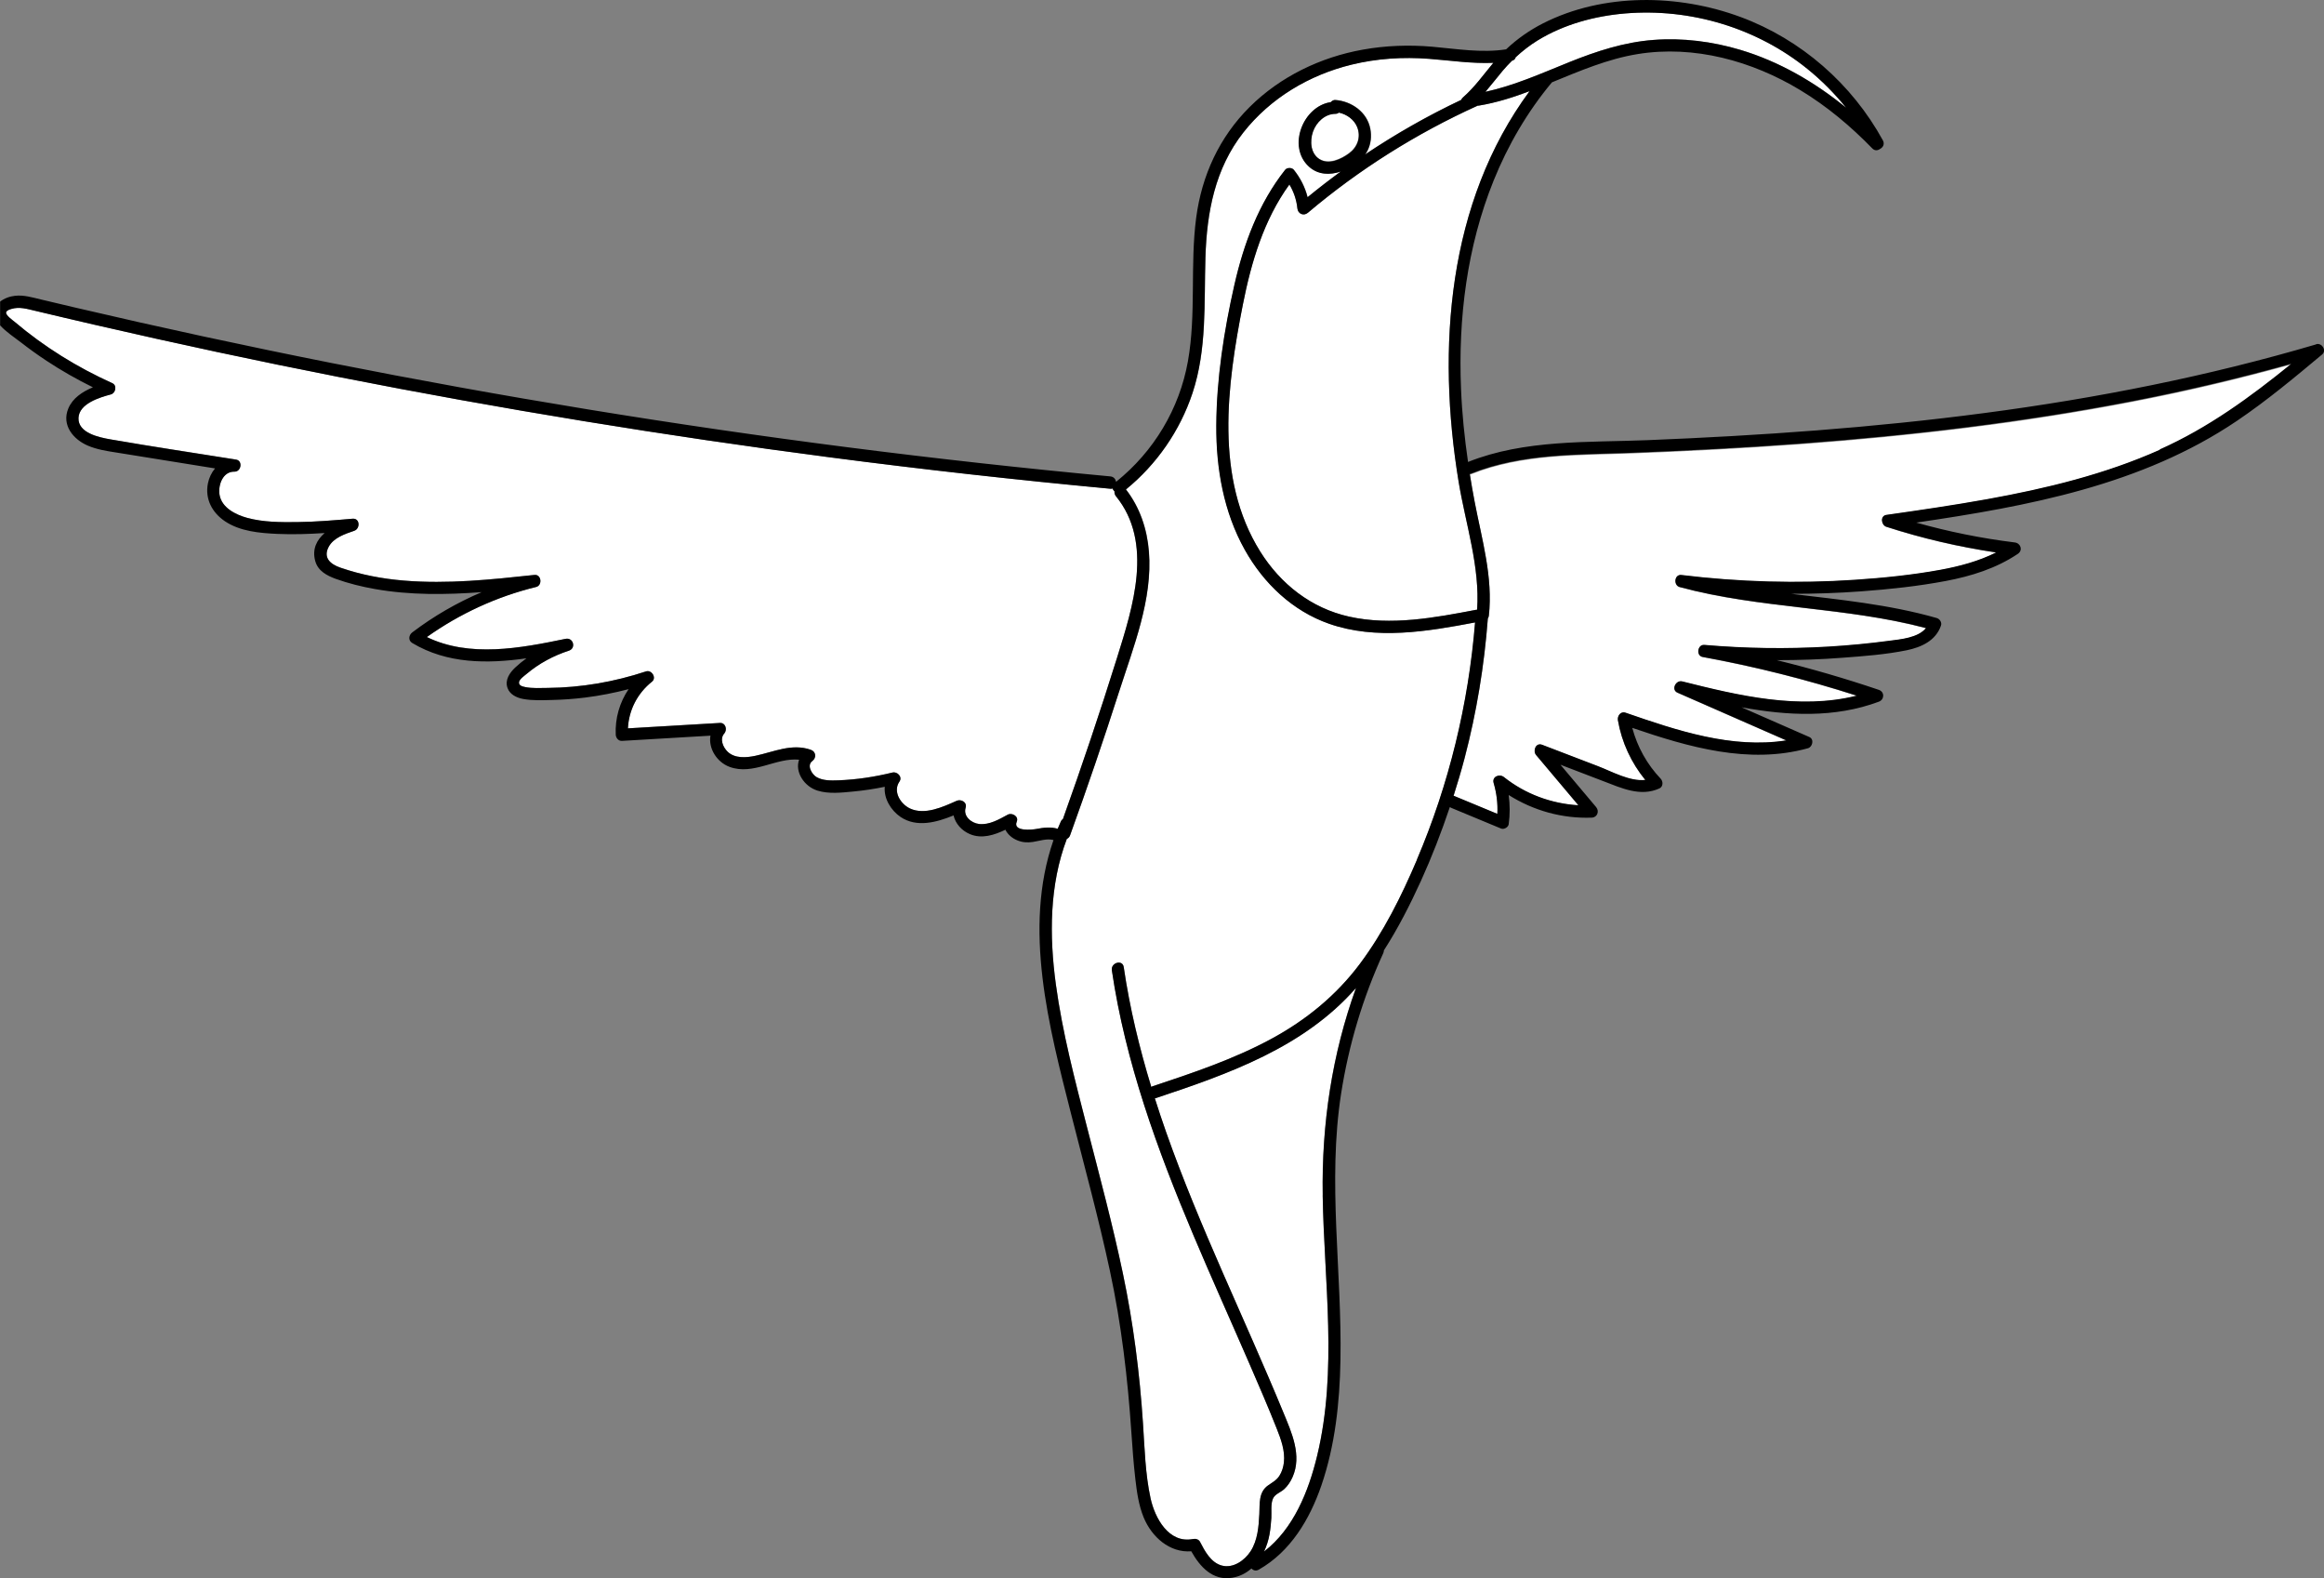 <?xml version="1.0" encoding="UTF-8"?><svg id="Calque_2" xmlns="http://www.w3.org/2000/svg" viewBox="0 0 378.37 256.9"><rect x="0" y="0" width="378.37" height="256.9" fill="#808080" stroke="none"/><defs><style>.cls-1{fill:#fff;}</style></defs><g id="Calque_4"><g><path class="cls-1" d="M214.85,25.88c1.51,.92,3.51-.04,4.78-.97,1.36-1.01,1.95-2.63,1.32-4.24-.49-1.24-1.69-2.1-2.98-2.38-.15,.12-.33,.2-.58,.2-1.69,0-3.11,1.37-3.65,2.91-.52,1.51-.41,3.57,1.1,4.49Z"/><path class="cls-1" d="M188.14,178.74s-.08,0-.13,.02c.59,1.84,1.2,3.68,1.84,5.51,5.49,15.56,12.8,30.38,19.08,45.61,1.36,3.29,3.06,7.01,1.5,10.54-.32,.72-.76,1.4-1.34,1.94-.59,.55-1.51,.82-1.84,1.54-.4,.91-.21,2.2-.27,3.18-.06,.89-.14,1.78-.3,2.66-.17,.95-.47,1.9-.89,2.79,4.82-3.7,7.25-9.8,8.65-15.6,3.35-13.88,1.13-28.3,.9-42.38-.19-11.59,1.51-22.95,5.42-33.76-8.45,9.67-20.76,14.01-32.63,17.95Z"/><path class="cls-1" d="M240.59,17.19c-9.97,4.52-19.3,10.37-27.66,17.44-.69,.58-1.62,.18-1.71-.71-.14-1.39-.59-2.71-1.3-3.89-4.17,5.73-6.23,12.68-7.58,19.56-2.58,13.08-4.62,28.27,2.83,40.18,3.32,5.3,8.3,9.22,14.46,10.59,6.84,1.53,13.99,.17,20.75-1.12,.04,0,.07,0,.1,0,.49-6.99-1.87-13.94-3-20.78-3.59-21.74-1.84-45.48,11.54-63.62-2.69,1.01-5.42,1.88-8.27,2.35-.06,0-.11,0-.16,0Z"/><path class="cls-1" d="M242.4,100.25c-.02,.18-.08,.32-.16,.45-.58,7.68-1.84,15.3-3.79,22.75-.54,2.05-1.15,4.09-1.79,6.11,.05,.01,.09,.02,.14,.04,2.33,.97,4.66,1.93,6.99,2.9,.09-1.7-.12-3.38-.6-5.02-.31-1.05,.95-1.55,1.67-.97,3.48,2.76,7.73,4.33,12.13,4.59-2.3-2.73-4.59-5.45-6.89-8.18-.57-.68-.05-2.06,.97-1.67,3.05,1.17,6.11,2.34,9.16,3.51,2.14,.82,5.13,2.5,7.65,2.22-2.29-2.8-3.84-6.13-4.46-9.72-.12-.69,.44-1.5,1.23-1.23,8.33,2.89,17.32,5.91,26.19,4.51-5.91-2.59-11.81-5.18-17.72-7.77-1.08-.47-.28-2.09,.77-1.83,9.2,2.31,19.06,4.66,28.42,2.32-8.22-2.64-16.6-4.75-25.09-6.3-1.11-.2-.85-2.06,.27-1.96,6.71,.57,13.45,.67,20.17,.28,3.32-.2,6.63-.51,9.92-.95,1.84-.25,4.7-.47,6-2.07-13.14-3.49-26.96-3.13-40.1-6.68-1.06-.29-.87-2.1,.27-1.96,9.39,1.14,18.87,1.41,28.3,.78,4.62-.31,9.26-.78,13.81-1.61,3.17-.58,6.28-1.41,9.15-2.84-6.07-.91-12.04-2.29-17.88-4.18-.85-.27-1.05-1.78,0-1.93,5.49-.78,10.97-1.57,16.42-2.56,9.59-1.73,19.17-4.05,28.09-8.03,7.91-3.53,14.77-8.54,21.42-13.94-8.45,2.35-16.99,4.36-25.59,6.03-17.93,3.48-36.11,5.61-54.32,6.96-9.16,.67-18.33,1.15-27.5,1.5-8.76,.33-17.87,.07-26.14,3.39-.07,.03-.13,.02-.2,.04,.24,1.52,.51,3.05,.8,4.56,1.17,6.1,3,12.24,2.3,18.52Z"/><path class="cls-1" d="M255.46,10.12c4.44-1.79,8.96-3.27,13.77-3.63,4.74-.36,9.57,.26,14.12,1.62,6.34,1.9,12.1,5.24,17.21,9.41-1.86-2.3-3.95-4.41-6.26-6.28-8.28-6.71-19.09-9.94-29.69-9.06-4.99,.42-9.99,1.77-14.28,4.4-1.29,.79-2.47,1.71-3.56,2.73-.07,.26-.26,.48-.6,.57-.52,.52-1.03,1.06-1.51,1.63-.95,1.13-1.85,2.31-2.81,3.43,4.72-1.03,9.15-3.02,13.62-4.82Z"/><path class="cls-1" d="M2.4,52.39c4.79,4.06,10.16,7.39,15.89,9.97,.81,.36,.53,1.62-.24,1.83-1.81,.48-5.17,1.49-5.27,3.82-.1,2.48,3.39,3.18,5.22,3.5,6.8,1.18,13.63,2.19,20.44,3.29,1.13,.18,.83,1.99-.27,1.96-1.88-.05-2.68,2.15-2.43,3.75,.34,2.14,2.65,3.27,4.53,3.78,2.6,.7,5.4,.71,8.07,.68,3.03-.03,6.05-.28,9.07-.55,1.19-.1,1.26,1.62,.27,1.96-1.49,.52-3.35,1.11-4.16,2.6-.96,1.78,.26,2.83,1.88,3.4,3.34,1.16,6.84,1.82,10.36,2.11,7.09,.59,14.2-.16,21.25-.92,1.14-.12,1.33,1.7,.27,1.96-6.41,1.56-12.42,4.33-17.79,8.15,6.98,3.39,15.27,1.81,22.59,.29,1.26-.26,1.76,1.53,.53,1.93-2.49,.81-4.83,2.06-6.84,3.75-.35,.3-1.23,.88-1.27,1.4-.04,.55,.59,.68,1,.77,1.17,.24,2.5,.15,3.69,.14,5.45-.05,10.83-.98,15.99-2.69,.91-.3,1.76,1.04,.97,1.67-2.37,1.9-3.77,4.62-3.92,7.6,4.99-.29,9.99-.59,14.98-.88,.93-.05,1.23,1.1,.71,1.71-.78,.9-.21,2.24,.54,2.97,1.17,1.14,3.04,.98,4.52,.67,3.01-.63,5.94-2.06,9.03-.98,.86,.3,.94,1.31,.24,1.83-.96,.72-.05,2.19,.7,2.62,1.05,.6,2.36,.56,3.53,.52,2.98-.11,5.93-.56,8.83-1.27,.79-.19,1.65,.72,1.13,1.47-1.11,1.59,.15,3.65,1.73,4.39,2.4,1.12,5.37-.27,7.57-1.25,.74-.33,1.75,.22,1.47,1.13-.42,1.38,.94,2.5,2.21,2.64,1.65,.18,3.26-.76,4.65-1.52,.69-.38,1.83,.27,1.47,1.13-.7,1.65,2.51,1.33,3.24,1.19,1.2-.23,2.31-.36,3.43-.02,.17-.41,.34-.81,.52-1.21,.08-.18,.2-.3,.33-.38,3.11-8.68,6.05-17.41,8.8-26.21,2.58-8.26,6-18.76-.17-26.34-.2-.25-.26-.52-.23-.78-.15-.13-.26-.29-.31-.47-.11,.03-.23,.05-.37,.04-15.25-1.43-30.47-3.12-45.65-5.11-26.74-3.49-53.37-7.84-79.83-13.05-13.35-2.63-26.65-5.47-39.9-8.53-3.25-.75-6.5-1.52-9.75-2.29-1.24-.3-2.5-.68-3.77-.29-.27,.08-.77,.22-.87,.54-.15,.47,1.12,1.34,1.4,1.58Z"/><path class="cls-1" d="M182.23,112.49c-2.52,7.86-5.2,15.68-8,23.45-.11,.3-.3,.48-.53,.59-2.85,7.51-2.86,15.78-1.79,23.67,1.07,7.87,3.1,15.6,5.08,23.28,2.04,7.92,4.16,15.81,5.84,23.81,1.7,8.08,2.73,16.19,3.27,24.43,.26,4.03,.37,8.19,1.23,12.14,.7,3.2,2.96,7.41,6.92,6.62,.42-.08,.92,.05,1.13,.46,.78,1.51,1.76,3.37,3.53,3.86,1.86,.51,3.74-.83,4.71-2.33,1.14-1.77,1.32-4.01,1.42-6.05,.08-1.7-.14-3.57,1.42-4.66,.7-.49,1.37-.82,1.85-1.57,.42-.64,.64-1.4,.73-2.16,.22-1.91-.48-3.81-1.18-5.55-1.41-3.55-2.93-7.06-4.45-10.56-3.04-6.99-6.17-13.93-9.13-20.95-5.85-13.86-11.05-28.11-13.25-43.05-.19-1.26,1.74-1.8,1.93-.53,.97,6.62,2.54,13.13,4.49,19.52,.06-.03,.1-.08,.17-.1,6.62-2.2,13.29-4.43,19.44-7.77,5.59-3.03,10.49-7.02,14.31-12.12,3.88-5.18,6.8-11.07,9.34-17.01,5.22-12.24,8.4-25.34,9.47-38.61-7.77,1.48-16.11,2.89-23.76,.22-5.97-2.08-10.67-6.57-13.73-12.04-3.45-6.16-4.68-13.23-4.64-20.23,.04-7.64,1.25-15.43,2.94-22.87,1.53-6.74,3.95-13.29,8.27-18.75,.31-.39,1.1-.39,1.41,0,1.08,1.36,1.82,2.84,2.24,4.46,7.66-6.29,16.05-11.62,25.01-15.85,.05-.14,.13-.27,.27-.39,1.91-1.65,3.35-3.71,4.96-5.64-3.49,.15-6.97-.37-10.47-.65-4.24-.33-8.5-.06-12.63,.95-6.88,1.68-13.18,5.43-17.59,11.02-4.64,5.89-5.96,13.01-6.19,20.34-.23,7.39,.26,14.96-2.1,22.08-2.03,6.14-5.83,11.62-10.84,15.7,2.27,2.93,3.44,6.43,3.74,10.12,.62,7.73-2.51,15.49-4.83,22.71ZM216.7,16.61c.19-.22,.45-.38,.74-.35,2.64,.21,5.15,1.96,5.68,4.67,.24,1.23,.1,2.48-.46,3.6-.55,1.09-1.53,1.92-2.55,2.54-2.14,1.3-4.99,1.86-6.99,0-3.54-3.28-.9-9.82,3.59-10.47Z"/><path d="M377.09,56.05c-17.64,5.2-35.72,8.77-53.95,11.17-18.2,2.4-36.53,3.68-54.87,4.42-9.72,.39-20.06-.13-29.26,3.55-.57-3.94-.98-7.9-1.14-11.89-.48-11.52,.97-23.15,5.3-33.89,2.33-5.78,5.51-11.23,9.5-16.01,0,0,0,0,0,0,4.55-1.86,9.08-3.81,13.96-4.6,9.19-1.49,18.63,1.12,26.49,5.88,4.32,2.61,8.19,5.86,11.71,9.48,.4,.41,.88,.35,1.24,.09,.48-.23,.81-.78,.49-1.39-5.04-9.2-13.32-16.44-23.17-20.09-10.15-3.76-22.36-3.94-32.15,1.02-2.19,1.11-4.24,2.54-6.03,4.24-4.01,.62-8.06-.08-12.06-.43-3.77-.32-7.56-.19-11.28,.48-6.88,1.23-13.42,4.38-18.4,9.32-4.95,4.92-7.81,11.16-8.72,18.04-1.02,7.74,.03,15.63-1.34,23.34-1.38,7.76-5.56,14.72-11.7,19.64-.08-.43-.38-.83-.92-.88-28.46-2.66-56.82-6.29-85.03-10.9-27.97-4.57-55.79-10.09-83.39-16.55-1.9-.45-3.81-.9-5.71-1.35-1.39-.33-2.75-.75-4.19-.6-.89,.09-1.79,.43-2.45,.95v3.87c.96,1.06,2.31,1.94,3.4,2.78,1.35,1.05,2.74,2.05,4.17,2.99,2.42,1.6,4.94,3.03,7.54,4.31-1.71,.71-3.31,1.76-4.01,3.45-1.13,2.71,.82,5.05,3.22,6.06,1.45,.61,2.97,.85,4.51,1.09,2.09,.34,4.18,.67,6.28,1.01,3.29,.53,6.59,1.06,9.88,1.59-.57,.68-.98,1.53-1.16,2.44-.5,2.53,.68,4.75,2.77,6.16,2.48,1.66,5.67,1.93,8.56,2.06,2.56,.12,5.11,.02,7.67-.14-1.28,1.13-2.07,2.62-1.52,4.58,.45,1.6,1.89,2.35,3.34,2.88,2.06,.74,4.2,1.27,6.35,1.65,5.76,1.02,11.59,.94,17.4,.51-4.01,1.71-7.81,3.9-11.3,6.55-.58,.44-.7,1.31,0,1.73,5.66,3.39,12.21,3.4,18.59,2.49-.64,.46-1.25,.96-1.83,1.5-.91,.86-1.72,2.03-1.25,3.33,.38,1.06,1.47,1.58,2.51,1.78,1.54,.29,3.21,.21,4.76,.17,1.79-.04,3.57-.17,5.35-.39,2.4-.3,4.76-.76,7.09-1.37-1.46,2.16-2.22,4.76-2.09,7.42,.03,.52,.44,1.03,1,1,4.81-.28,9.61-.56,14.42-.85-.36,2.06,1.03,4.3,3.09,5.07,3.84,1.44,7.57-1.53,11.34-1.16-.72,1.98,.82,4.36,2.99,5.03,1.85,.58,3.94,.33,5.83,.15,1.72-.16,3.43-.42,5.13-.77-.18,1.89,.99,3.85,2.6,4.93,2.62,1.74,5.84,.86,8.6-.27,.3,1.34,1.33,2.48,2.65,3.04,1.93,.82,3.97,.17,5.79-.71,.37,.77,1.12,1.4,1.95,1.73,.82,.34,1.64,.39,2.51,.26,1.07-.16,2.3-.61,3.37-.31-5.01,14.41-.73,30.43,2.9,44.72,2.15,8.46,4.46,16.89,6.29,25.42,1.87,8.71,2.89,17.41,3.49,26.28,.17,2.51,.35,5.02,.64,7.53,.25,2.14,.54,4.3,1.36,6.3,1.32,3.19,4.23,5.78,7.75,5.51,1.4,2.51,3.49,4.83,6.66,4.31,1.23-.2,2.27-.75,3.14-1.51,.28,.31,.72,.46,1.19,.19,5.17-2.93,8.3-8.2,10.19-13.69,2.24-6.53,2.99-13.52,3.11-20.39,.26-14.49-2.13-28.99,.11-43.42,1.23-7.88,3.53-15.58,6.86-22.84,.07-.15,.1-.3,.1-.45,2.31-3.59,4.26-7.42,6.03-11.3,1.78-3.92,3.34-7.95,4.71-12.03,.07,.05,.14,.09,.23,.13,2.71,1.12,5.42,2.25,8.12,3.37,.46,.19,1.16-.21,1.23-.7,.22-1.6,.21-3.19,0-4.76,4.03,2.54,8.71,3.86,13.53,3.68,.91-.04,1.26-1.05,.71-1.71-1.94-2.3-3.87-4.6-5.81-6.9,2.34,.9,4.68,1.79,7.02,2.69,2.93,1.12,6.02,2.57,9.1,1.16,.61-.28,.61-1.14,.2-1.57-2.24-2.36-3.8-5.18-4.63-8.28,9.16,3.13,18.97,5.98,28.59,3.32,.76-.21,1.06-1.47,.24-1.83-3.68-1.61-7.36-3.23-11.04-4.84,7.48,1.37,15.12,1.78,22.35-.91,.93-.34,.97-1.6,0-1.93-5.46-1.85-11-3.46-16.6-4.83,3.6,0,7.2-.12,10.78-.4,3.44-.26,6.96-.52,10.35-1.21,2.39-.49,4.75-1.56,5.59-4.02,.18-.51-.2-1.09-.7-1.23-7.74-2.21-15.74-2.98-23.71-3.94,3.81,.01,7.62-.12,11.42-.4,4.61-.34,9.25-.83,13.79-1.69,4.13-.78,8.2-2.05,11.71-4.41,.87-.59,.47-1.74-.5-1.86-5.42-.67-10.78-1.75-16.03-3.23,18.19-2.67,36.7-6.09,52.19-16.55,4.87-3.29,9.39-7.06,13.89-10.82,.78-.65-.06-1.94-.97-1.67Zm-139.6,22.41c1.13,6.84,3.49,13.79,3,20.78-.04,0-.07,0-.1,0-6.76,1.29-13.91,2.65-20.75,1.12-6.15-1.37-11.14-5.29-14.46-10.59-7.46-11.91-5.41-27.1-2.83-40.18,1.36-6.89,3.42-13.83,7.58-19.56,.71,1.18,1.16,2.5,1.3,3.89,.09,.88,1.02,1.29,1.71,.71,8.36-7.07,17.69-12.93,27.66-17.44,.06,0,.1,.02,.16,0,2.85-.47,5.59-1.34,8.27-2.35-13.38,18.13-15.13,41.88-11.54,63.62Zm-17.84-53.49c-1.27,.94-3.27,1.89-4.78,.97-1.51-.92-1.63-2.97-1.1-4.49,.53-1.54,1.95-2.91,3.65-2.91,.24,0,.43-.09,.58-.2,1.29,.28,2.49,1.14,2.98,2.38,.63,1.61,.04,3.24-1.32,4.24Zm26.52-15.08c.34-.09,.53-.3,.6-.57,1.1-1.02,2.28-1.94,3.56-2.73,4.29-2.63,9.29-3.98,14.28-4.4,10.6-.88,21.41,2.34,29.69,9.06,2.31,1.87,4.4,3.98,6.26,6.28-5.1-4.16-10.87-7.51-17.21-9.41-4.55-1.36-9.38-1.98-14.12-1.62-4.81,.36-9.32,1.84-13.77,3.63-4.47,1.8-8.9,3.79-13.62,4.82,.96-1.12,1.86-2.3,2.81-3.43,.48-.57,.99-1.11,1.51-1.63Zm-77.39,125.03c-.73,.14-3.93,.47-3.24-1.19,.36-.86-.78-1.5-1.47-1.13-1.4,.76-3,1.7-4.65,1.52-1.27-.14-2.63-1.26-2.21-2.64,.28-.91-.73-1.46-1.47-1.13-2.2,.98-5.17,2.36-7.57,1.25-1.58-.74-2.84-2.79-1.73-4.39,.52-.75-.34-1.66-1.13-1.47-2.9,.71-5.85,1.16-8.83,1.27-1.17,.04-2.48,.08-3.53-.52-.75-.43-1.66-1.91-.7-2.62,.7-.52,.62-1.53-.24-1.83-3.09-1.09-6.02,.34-9.03,.98-1.47,.31-3.34,.46-4.52-.67-.75-.73-1.33-2.07-.54-2.97,.53-.6,.22-1.76-.71-1.71-4.99,.29-9.99,.59-14.98,.88,.15-2.99,1.54-5.7,3.92-7.6,.79-.63-.06-1.97-.97-1.67-5.17,1.71-10.55,2.64-15.99,2.69-1.19,.01-2.52,.1-3.69-.14-.42-.09-1.05-.22-1-.77,.04-.51,.92-1.1,1.27-1.4,2.01-1.69,4.35-2.94,6.84-3.75,1.23-.4,.73-2.19-.53-1.93-7.32,1.52-15.61,3.1-22.59-.29,5.37-3.81,11.38-6.58,17.79-8.15,1.07-.26,.87-2.09-.27-1.96-7.05,.76-14.16,1.51-21.25,.92-3.52-.29-7.02-.95-10.36-2.11-1.62-.56-2.84-1.61-1.88-3.4,.81-1.49,2.66-2.08,4.16-2.6,1-.35,.93-2.07-.27-1.96-3.02,.26-6.04,.51-9.07,.55-2.67,.03-5.48,.02-8.07-.68-1.88-.51-4.18-1.64-4.53-3.78-.25-1.59,.55-3.8,2.43-3.75,1.1,.03,1.4-1.78,.27-1.96-6.81-1.09-13.64-2.1-20.44-3.29-1.84-.32-5.33-1.03-5.22-3.5,.1-2.33,3.45-3.34,5.27-3.82,.77-.2,1.05-1.46,.24-1.83-5.72-2.58-11.1-5.91-15.89-9.97-.28-.24-1.55-1.1-1.4-1.58,.1-.32,.6-.46,.87-.54,1.27-.38,2.53,0,3.77,.29,3.25,.78,6.5,1.54,9.75,2.29,13.25,3.06,26.55,5.91,39.9,8.53,26.46,5.21,53.09,9.56,79.83,13.05,15.18,1.98,30.4,3.68,45.65,5.11,.14,.01,.26,0,.37-.04,.05,.18,.16,.34,.31,.47-.03,.26,.03,.53,.23,.78,6.17,7.58,2.75,18.08,.17,26.34-2.75,8.8-5.69,17.53-8.8,26.21-.13,.08-.25,.2-.33,.38-.18,.4-.35,.81-.52,1.21-1.12-.34-2.22-.21-3.43,.02Zm46.57,59.63c.23,14.08,2.45,28.5-.9,42.38-1.4,5.79-3.83,11.89-8.65,15.6,.42-.89,.72-1.84,.89-2.79,.16-.88,.24-1.77,.3-2.66,.06-.99-.14-2.28,.27-3.18,.32-.73,1.25-1,1.84-1.54,.58-.54,1.02-1.22,1.34-1.94,1.57-3.53-.14-7.24-1.5-10.54-6.28-15.24-13.59-30.06-19.08-45.61-.64-1.83-1.26-3.66-1.84-5.51,.04,0,.08,0,.13-.02,11.87-3.94,24.18-8.28,32.63-17.95-3.91,10.81-5.61,22.17-5.42,33.76Zm15.35-54.63c-2.53,5.94-5.45,11.82-9.34,17.01-3.83,5.1-8.72,9.09-14.31,12.12-6.15,3.34-12.82,5.57-19.44,7.77-.07,.02-.11,.07-.17,.1-1.95-6.39-3.52-12.9-4.49-19.52-.19-1.27-2.11-.73-1.93,.53,2.2,14.95,7.4,29.19,13.25,43.05,2.96,7.02,6.1,13.96,9.13,20.95,1.52,3.5,3.04,7.01,4.45,10.56,.69,1.75,1.4,3.64,1.18,5.55-.09,.76-.32,1.51-.73,2.16-.48,.75-1.15,1.07-1.85,1.57-1.56,1.1-1.34,2.96-1.42,4.66-.1,2.05-.28,4.28-1.42,6.05-.97,1.5-2.85,2.84-4.71,2.33-1.77-.49-2.75-2.35-3.53-3.86-.21-.41-.71-.54-1.13-.46-3.96,.79-6.22-3.42-6.92-6.62-.86-3.95-.96-8.11-1.23-12.14-.54-8.24-1.57-16.34-3.27-24.43-1.68-8-3.8-15.9-5.84-23.81-1.97-7.68-4.01-15.41-5.08-23.28-1.07-7.89-1.06-16.16,1.79-23.67,.23-.1,.43-.29,.53-.59,2.81-7.77,5.48-15.58,8-23.45,2.32-7.23,5.45-14.98,4.83-22.71-.3-3.69-1.47-7.19-3.74-10.12,5.01-4.08,8.8-9.56,10.84-15.7,2.36-7.12,1.87-14.69,2.1-22.08,.22-7.33,1.55-14.44,6.19-20.34,4.41-5.59,10.71-9.34,17.59-11.02,4.13-1.01,8.4-1.28,12.63-.95,3.51,.27,6.98,.8,10.47,.65-1.61,1.92-3.05,3.98-4.96,5.64-.14,.12-.22,.25-.27,.39-5.44,2.57-10.67,5.55-15.66,8.89,.14-.19,.27-.39,.38-.6,.57-1.12,.7-2.38,.46-3.6-.52-2.71-3.04-4.46-5.68-4.67-.29-.02-.56,.13-.74,.35-4.49,.65-7.13,7.19-3.59,10.47,1.49,1.38,3.44,1.42,5.22,.82-1.84,1.34-3.65,2.74-5.41,4.18-.41-1.62-1.15-3.09-2.24-4.46-.31-.39-1.11-.39-1.41,0-4.32,5.47-6.74,12.02-8.27,18.75-1.69,7.44-2.9,15.24-2.94,22.87-.04,7,1.19,14.07,4.64,20.23,3.06,5.46,7.76,9.95,13.73,12.04,7.65,2.67,16,1.26,23.76-.22-1.07,13.26-4.25,26.36-9.47,38.61Zm120.93-66.71c-8.92,3.98-18.51,6.3-28.09,8.03-5.45,.98-10.94,1.78-16.42,2.56-1.05,.15-.85,1.66,0,1.93,5.84,1.89,11.82,3.28,17.88,4.18-2.86,1.43-5.98,2.26-9.15,2.84-4.56,.83-9.2,1.3-13.81,1.61-9.43,.64-18.91,.36-28.3-.78-1.14-.14-1.33,1.68-.27,1.96,13.13,3.55,26.96,3.2,40.1,6.68-1.3,1.6-4.16,1.83-6,2.07-3.29,.44-6.61,.75-9.92,.95-6.72,.4-13.46,.3-20.17-.28-1.11-.09-1.38,1.76-.27,1.96,8.49,1.55,16.87,3.66,25.09,6.3-9.36,2.34-19.22-.01-28.42-2.32-1.05-.26-1.85,1.36-.77,1.83,5.91,2.59,11.81,5.18,17.72,7.77-8.87,1.4-17.85-1.62-26.19-4.51-.79-.27-1.35,.54-1.23,1.23,.62,3.6,2.17,6.92,4.46,9.72-2.52,.28-5.5-1.4-7.65-2.22-3.05-1.17-6.11-2.34-9.16-3.51-1.02-.39-1.55,.99-.97,1.67,2.3,2.73,4.59,5.45,6.89,8.18-4.4-.26-8.65-1.82-12.13-4.59-.73-.58-1.98-.07-1.67,.97,.48,1.64,.69,3.33,.6,5.02-2.33-.97-4.66-1.93-6.99-2.9-.05-.02-.1-.03-.14-.04,.64-2.02,1.25-4.06,1.79-6.11,1.96-7.45,3.21-15.07,3.79-22.75,.08-.13,.14-.27,.16-.45,.7-6.27-1.13-12.42-2.3-18.52-.29-1.52-.56-3.04-.8-4.56,.07-.01,.13,0,.2-.04,8.28-3.32,17.39-3.06,26.14-3.39,9.17-.35,18.34-.82,27.5-1.5,18.21-1.34,36.39-3.48,54.32-6.96,8.61-1.67,17.15-3.68,25.59-6.03-6.65,5.4-13.52,10.42-21.42,13.94Z"/></g></g></svg>